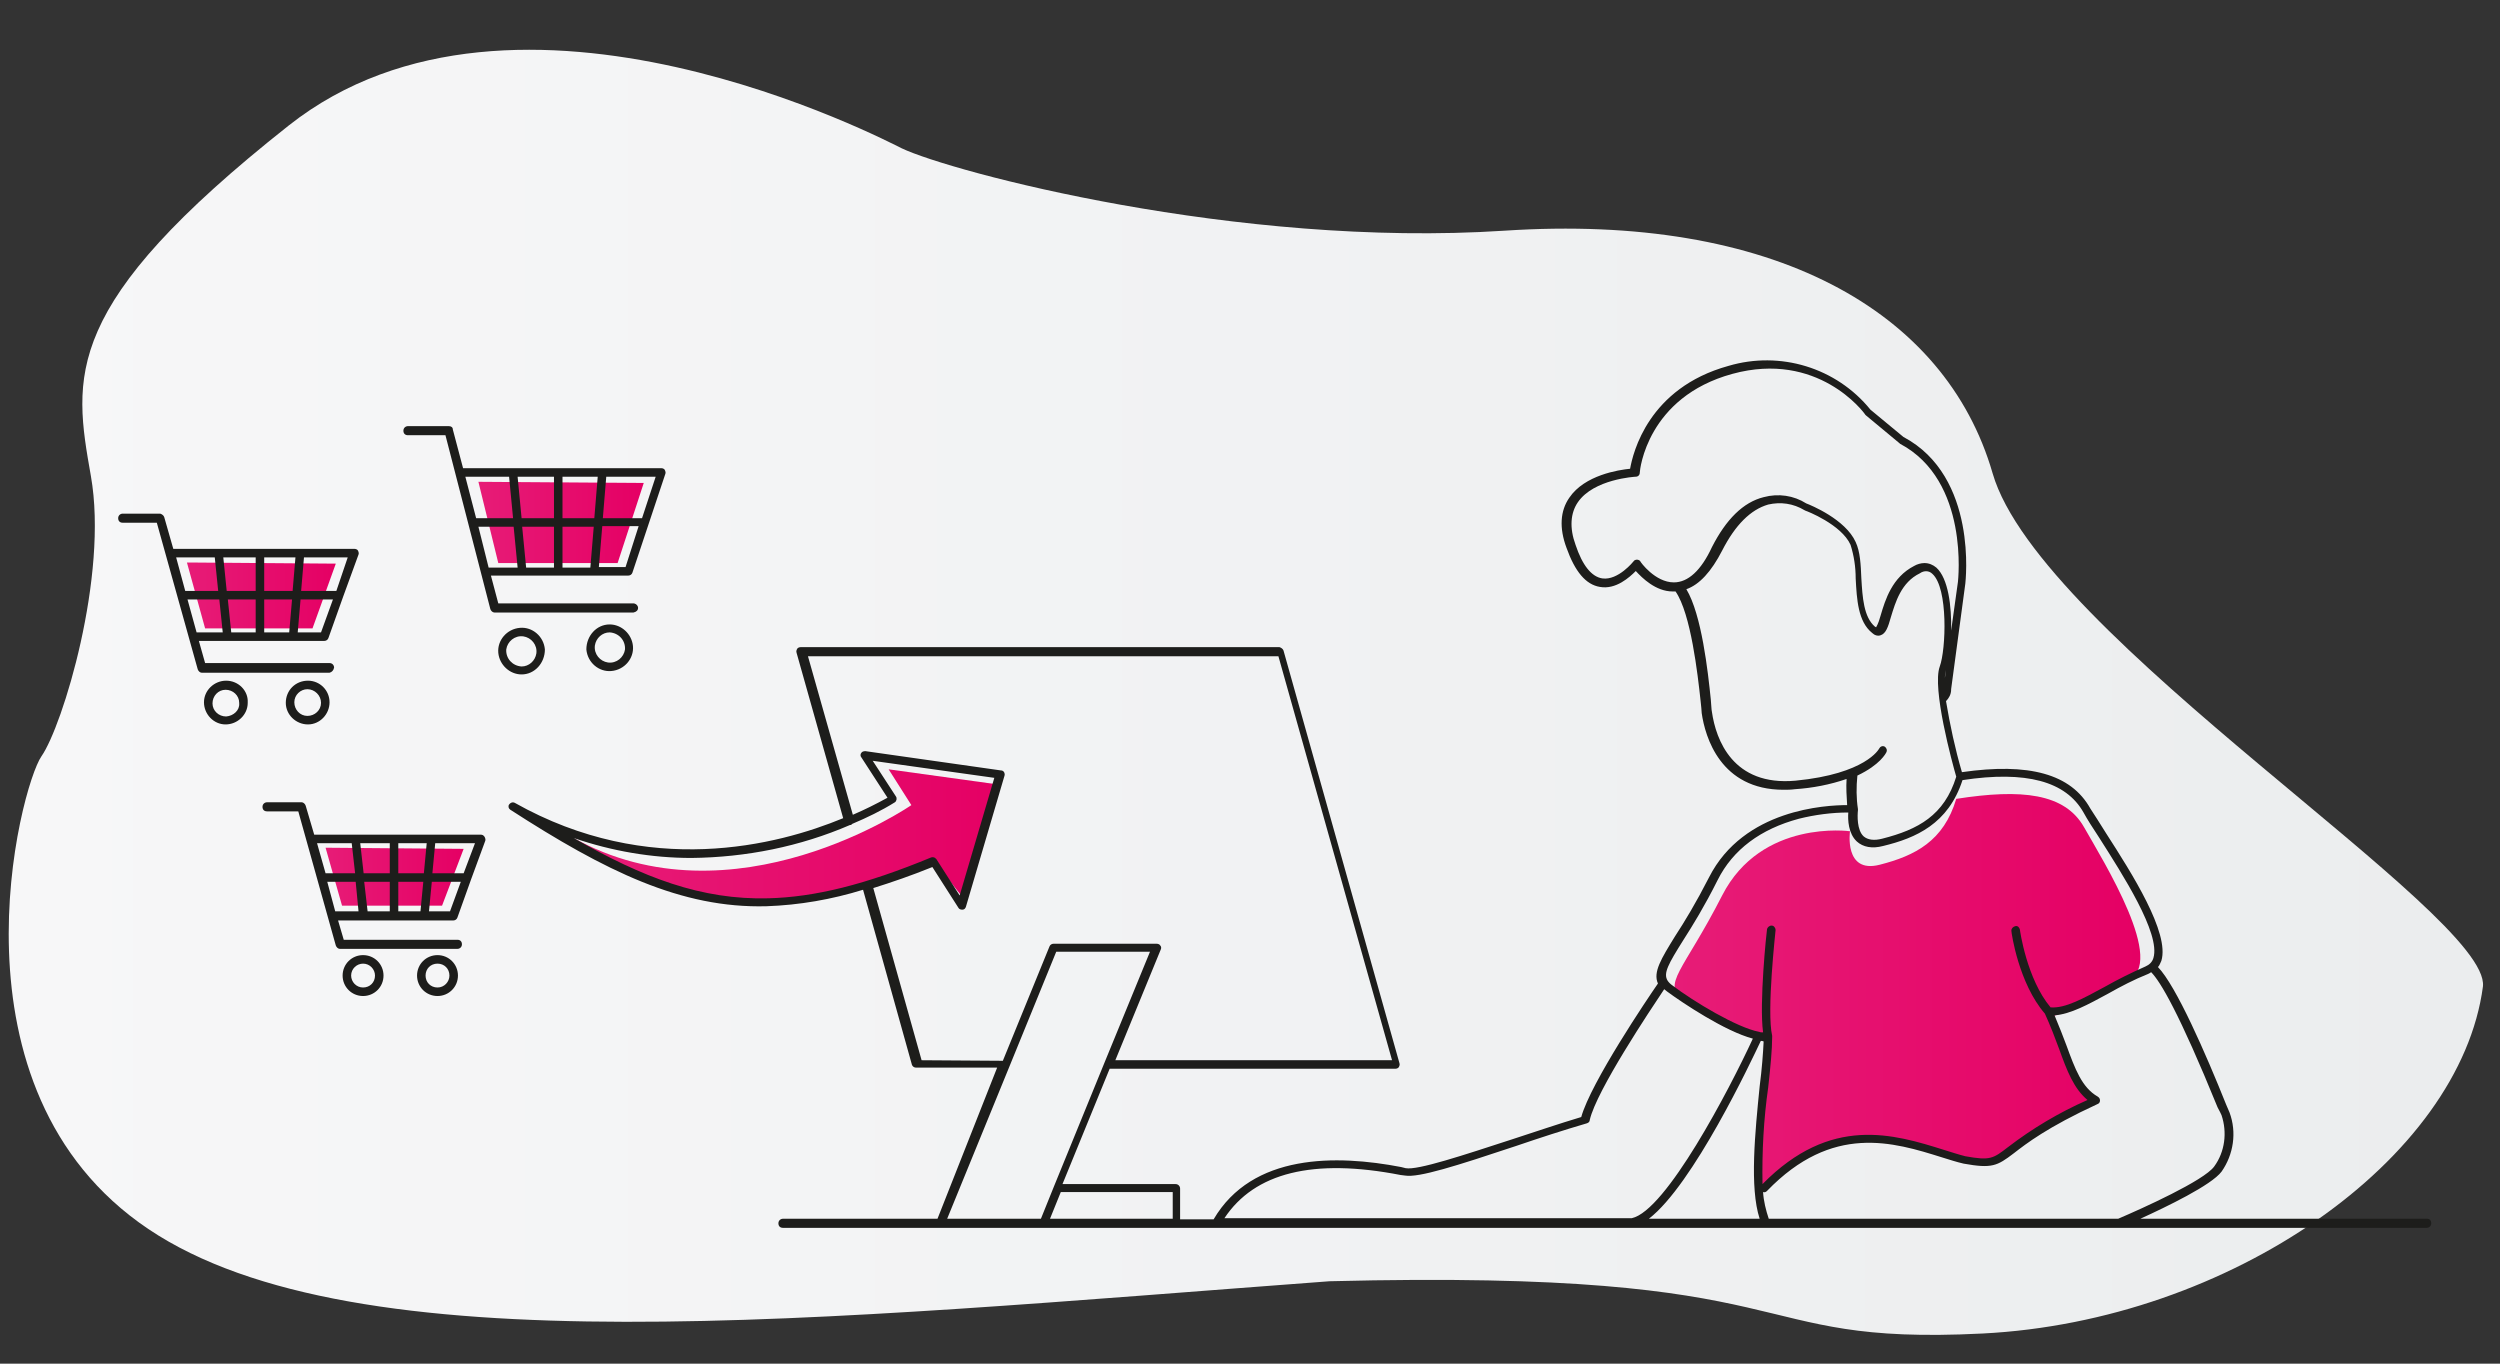 <?xml version="1.0" encoding="utf-8"?>
<!-- Generator: Adobe Illustrator 25.0.0, SVG Export Plug-In . SVG Version: 6.00 Build 0)  -->
<svg version="1.1" id="Ebene_1" xmlns="http://www.w3.org/2000/svg" xmlns:xlink="http://www.w3.org/1999/xlink" x="0px" y="0px"
	 viewBox="0 0 440 240" style="enable-background:new 0 0 440 240;" xml:space="preserve">
<rect x="0" y="0" width="440" height="240" fill="#333333" stroke="none"/>
<style type="text/css">
	.st0{fill:url(#SVGID_1_);}
	.st1{fill:url(#SVGID_2_);}
	.st2{fill:url(#SVGID_3_);}
	.st3{fill:url(#SVGID_4_);}
	.st4{fill:url(#SVGID_5_);}
	.st5{fill:url(#SVGID_6_);}
	.st6{fill:#1D1D1B;}
</style>
<g id="grauer_HG">
	
		<linearGradient id="SVGID_1_" gradientUnits="userSpaceOnUse" x1="1.603" y1="119.345" x2="437.016" y2="119.345" gradientTransform="matrix(1 0 0 -1 0 241.276)">
		<stop  offset="0" style="stop-color:#F7F7F8"/>
		<stop  offset="1" style="stop-color:#EBEDEE"/>
	</linearGradient>
	<path class="st0" d="M158.7,26.1c-2.3-1.1-67.8-35.7-107.9-4S12.9,66.2,16,83.8s-5,44-8.7,49.3s-17.8,58.6,18.8,83.2
		s118,15.9,207.9,9.2c86.3-2.2,71.3,11.4,114.9,9.2S433,204,437,173.6c1.3-12.8-78-61.6-86.3-90.3s-38.8-45.8-85.9-42.7
		S167.3,30.2,158.7,26.1z"/>
</g>
<g id="rote_fläche">
	
		<linearGradient id="SVGID_2_" gradientUnits="userSpaceOnUse" x1="100.79" y1="94.176" x2="175.91" y2="94.176" gradientTransform="matrix(1 0 0 -1 0 241.276)">
		<stop  offset="0" style="stop-color:#E71C77"/>
		<stop  offset="1" style="stop-color:#E50064"/>
	</linearGradient>
	<path class="st1" d="M160.4,141.7c0,0-31.3,21.6-59.6,5.7c23.7,15.2,39.3,13.7,63.9,3.7c-0.5,0.5,5.2,7.4,5.2,7.4l6-20.4l-19.5-2.7
		L160.4,141.7z"/>
	
		<linearGradient id="SVGID_3_" gradientUnits="userSpaceOnUse" x1="294.728" y1="63.808" x2="376.701" y2="63.808" gradientTransform="matrix(1 0 0 -1 0 241.276)">
		<stop  offset="0" style="stop-color:#E71C77"/>
		<stop  offset="1" style="stop-color:#E50064"/>
	</linearGradient>
	<path class="st2" d="M366.8,145.6c-3.4-6-11-6.8-22.5-5c-2.2,7.4-7.2,10-13.5,11.6s-5.2-5.9-5.2-5.9s-15.6-2.2-22.5,11.3
		s-10.7,15.5-6.8,18.5s11,7.3,14.3,6.4c0,7.2-3.6,25.6-0.3,32.8L310,209c13.6-14,25.9-7.5,35.3-5c9,1.6,3.6-1.5,23.2-10.5
		c-2.6-1.5-5.8-11.2-7.4-14.7c1.6,0.2,11.6-5.5,13.3-6.2C381.5,169.7,370.2,151.6,366.8,145.6z"/>
	
		<linearGradient id="SVGID_4_" gradientUnits="userSpaceOnUse" x1="84.15" y1="149.316" x2="113.3" y2="149.316" gradientTransform="matrix(1 0 0 -1 0 241.276)">
		<stop  offset="0" style="stop-color:#E71C77"/>
		<stop  offset="1" style="stop-color:#E50064"/>
	</linearGradient>
	<polygon class="st3" points="113.3,85 84.5,84.8 84.2,84.8 87.7,99.1 108.7,99.1 	"/>
	
		<linearGradient id="SVGID_5_" gradientUnits="userSpaceOnUse" x1="32.91" y1="136.471" x2="59.11" y2="136.471" gradientTransform="matrix(1 0 0 -1 0 241.276)">
		<stop  offset="0" style="stop-color:#E71C77"/>
		<stop  offset="1" style="stop-color:#E50064"/>
	</linearGradient>
	<polygon class="st4" points="33.3,99 32.9,99 36.1,110.6 55,110.6 59.1,99.2 	"/>
	
		<linearGradient id="SVGID_6_" gradientUnits="userSpaceOnUse" x1="57.27" y1="86.961" x2="81.64" y2="86.961" gradientTransform="matrix(1 0 0 -1 0 241.276)">
		<stop  offset="0" style="stop-color:#E71C77"/>
		<stop  offset="1" style="stop-color:#E50064"/>
	</linearGradient>
	<polygon class="st5" points="57.3,149.2 60.2,159.4 77.8,159.4 81.6,149.4 57.6,149.2 	"/>
</g>
<g id="schwarze_kontur_rz">
	<path class="st6" d="M427.2,214.5h-50.5c4.6-2.1,12.5-5.9,14.3-8.3c2.1-3,2.7-6.9,1.4-10.4c-0.1-0.2-0.3-0.7-0.6-1.4
		c-3.6-9-8.8-20.9-12-24.2c0.3-0.3,0.4-0.7,0.6-1.1c1.5-4.9-5.2-15.4-9.7-22.4c-1.1-1.8-2.1-3.3-2.8-4.4c-3.4-6.1-10.8-8.1-22.6-6.4
		c-1.2-4.1-2.1-8.3-2.8-12.5c0.5-0.5,0.9-1.2,0.9-2c0,0,0,0,0-0.1l2.5-18.6c0-0.2,2.3-18.8-10.9-25.8l-5.8-4.8
		c-6-7.4-15.9-10.4-25-7.7c-14.1,3.9-16.8,15.3-17.3,18.1c-2,0.2-8,1.1-10.7,5.1c-1.6,2.3-1.8,5.3-0.5,8.8c1.5,4.2,3.4,6.5,5.9,6.9
		c2.8,0.5,5.2-1.7,6.3-2.8c1.1,1.2,3.5,3.6,6.5,3.6h0.1c0.1,0,0.3,0,0.4,0c2.7,3.9,3.9,14.6,4.4,19.2c0.1,1,0.2,1.8,0.2,2.2
		c0.6,4.2,3.3,13.5,14.4,13.5c0.6,0,1.3,0,2-0.1c3.1-0.2,6.2-0.8,9.1-1.8c-0.1,1.5,0,3.1,0.1,4.6c-3.7,0-18.2,0.7-24.3,12.7
		c-2.3,4.5-4.3,7.8-6,10.4c-2.4,3.9-3.9,6.3-3,8.3c-1.8,2.6-11.8,17.4-13.5,23.5c-4,1.2-8.1,2.6-12.1,3.9
		c-8.6,2.8-16.7,5.5-18.8,5.1l-0.8-0.2c-11.4-2.2-26.2-2.4-33,9.2h-5.9v-5.4c0-0.4-0.3-0.8-0.8-0.8h-19.9l8.3-20.3h50.3
		c0.2,0,0.5-0.1,0.6-0.3c0.1-0.2,0.2-0.4,0.1-0.7l-20.4-72.6c-0.1-0.3-0.4-0.5-0.7-0.6h-84.3c-0.2,0-0.5,0.1-0.6,0.3
		c-0.1,0.2-0.2,0.4-0.1,0.7l8.2,29.1c-11.6,4.8-34.2,10.6-57.8-2.7c-0.4-0.2-0.8,0-1,0.3c-0.2,0.3-0.1,0.7,0.2,0.9
		c16.7,10.8,30.1,17.4,45.1,17l0,0c5.8-0.2,11.5-1.2,17-2.9l8.6,30.8c0.1,0.3,0.4,0.5,0.7,0.5h14.3L165,214.5h-27.2
		c-0.4,0-0.8,0.3-0.8,0.8s0.3,0.8,0.8,0.8h289.3c0.4,0,0.8-0.3,0.8-0.8S427.6,214.5,427.2,214.5z M391,196.3c1,3,0.6,6.4-1.3,9
		c-1.8,2.5-12.7,7.4-16.9,9.2h-61.5c-0.5-1.5-0.9-3.1-1-4.7c0.3,0.1,0.5,0,0.7-0.2c11.5-11.9,22.2-8.6,30.8-5.9
		c1.3,0.4,2.5,0.8,3.8,1.1c5,0.9,5.9,0.4,8.8-1.8c2.2-1.7,5.9-4.6,14.8-8.7c0.3-0.1,0.4-0.4,0.4-0.6c0-0.3-0.1-0.5-0.4-0.7
		c-2.8-1.6-4-4.9-5.5-9c-0.6-1.6-1.3-3.4-2.1-5.3c2.8-0.2,5.9-1.9,9.4-3.8c2.3-1.3,4.6-2.5,7.1-3.5c0.2-0.1,0.4-0.2,0.5-0.3
		c1.6,1.6,4.9,7.1,11.7,23.8C390.7,195.6,390.9,196.1,391,196.3z M310.4,183.3c-0.1,2.1-0.3,4.8-0.7,7.9c-0.8,8-1.8,17.8,0,23.3
		h-19.5c7.8-6,18-27.7,19.7-31.3C310.1,183.2,310.2,183.2,310.4,183.3L310.4,183.3z M294.6,102.5L294.6,102.5
		c-3.3,0-5.9-3.6-5.9-3.7c-0.1-0.2-0.4-0.3-0.6-0.3c-0.2,0-0.5,0.1-0.6,0.3c0,0-2.7,3.4-5.5,3c-1.9-0.3-3.5-2.3-4.7-5.9
		c-1.1-3-0.9-5.6,0.4-7.5c2.8-4.1,10.1-4.5,10.2-4.5c0.4,0,0.7-0.3,0.7-0.7c0-0.5,1.3-13.3,16.3-17.4s23.1,6.7,23.4,7.2l0.1,0.1
		l5.9,4.9l0.1,0.1c12.3,6.5,10.2,24.2,10.2,24.3l-1.2,8.6c0.1-4.3-0.5-9.2-2.6-11.1c-0.6-0.5-1.3-0.8-2.1-0.8
		c-0.6,0-1.3,0.2-1.8,0.5c-3.9,2-5.1,6-5.9,8.7c-0.2,0.7-0.4,1.4-0.8,2.1l-0.2-0.1c-2-1.7-2.2-5.2-2.4-8.5c-0.1-2.4-0.2-4.7-1-6.4
		c-1.8-4-7.9-6.5-8.7-6.8c-2.2-1.4-4.9-1.8-7.5-1.1c-3.6,0.9-6.6,3.9-9.1,8.8C299.4,100.4,297.1,102.5,294.6,102.5L294.6,102.5z
		 M342.5,117.9l-0.2,1.4C342.3,118.9,342.4,118.4,342.5,117.9L342.5,117.9z M332,132.4c0.2-0.4,0-0.8-0.3-1c0,0,0,0,0,0
		c-0.4-0.2-0.8,0-1,0.4c0,0-2.3,4.4-14.7,5.6c-11,1-14-7.2-14.7-12.1c-0.1-0.4-0.1-1.2-0.2-2.2c-0.5-4.9-1.6-14.9-4.3-19.4
		c2.3-0.8,4.4-3.1,6.3-6.8c2.3-4.5,5-7.2,8.1-8.1c2.2-0.5,4.4-0.2,6.4,1l0.2,0.1c0.1,0,6.3,2.4,7.9,6c0.6,1.9,0.9,3.9,0.9,5.9
		c0.2,3.7,0.4,7.6,2.9,9.6c0.4,0.4,1,0.6,1.5,0.4c0.9-0.3,1.3-1.4,1.8-3.2c0.8-2.6,1.8-6.1,5.1-7.7c0.7-0.5,1.6-0.5,2.2,0.1
		c2.8,2.5,2.4,13.3,1.3,16.3c-1.4,3.8,2.2,17,2.9,19.4c-2.1,6.8-6.7,9.3-13,10.9c-1.5,0.4-2.6,0.2-3.3-0.4c-1.2-1.1-1.1-3.7-1-4.6
		c0,0,0-0.1,0-0.1c0,0,0-0.1,0-0.1c-0.3-1.9-0.3-3.9-0.1-5.9C330.9,134.6,331.9,132.6,332,132.4z M296.3,165.4
		c1.6-2.5,3.7-5.9,6-10.5c2.7-5.4,7.6-9,14.3-10.8c2.8-0.7,5.8-1.1,8.7-1.1c-0.1,1.3,0,3.7,1.5,5.1c1.1,1,2.7,1.3,4.6,0.8
		c5.8-1.4,11.5-3.9,14-11.6c11.2-1.7,18.2,0.2,21.3,5.7c0.6,1.1,1.6,2.7,2.8,4.5c4,6.3,10.8,16.8,9.5,21.1c-0.2,0.7-0.7,1.2-1.4,1.5
		c-2.5,1.1-4.9,2.3-7.2,3.6c-3.7,2-6.9,3.8-9.5,3.6c-4.2-5-5.4-13.6-5.4-13.7c-0.1-0.4-0.4-0.7-0.8-0.6c0,0,0,0,0,0
		c-0.4,0.1-0.7,0.4-0.7,0.8c0,0,0,0,0,0c0,0.4,1.3,9.3,5.9,14.6c1,2.2,1.8,4.3,2.5,6.2c1.4,3.9,2.6,7,5,9c-5,2.2-9.7,5-14,8.3
		c-2.6,2-3.1,2.4-7.5,1.6c-1.2-0.3-2.4-0.7-3.7-1.1c-8.9-2.8-20-6.2-32,6c-0.1-5.7,0.2-11.4,1-17c0.4-3.6,0.7-6.7,0.7-8.9
		c0,0,0,0,0-0.1c0,0,0-0.1,0-0.1c-1-4.3,0.6-18.4,0.6-18.6c0-0.4-0.3-0.8-0.7-0.8c-0.4,0-0.7,0.3-0.8,0.6c-0.1,0.6-1.4,13-0.7,18.2
		c-0.2,0-0.5,0-0.7-0.1l0,0c-3.8-0.7-11.5-5.3-15.3-8.2c-0.3-0.2-0.6-0.5-0.8-0.8l0,0C292.7,171.3,293.6,169.7,296.3,165.4
		L296.3,165.4z M246.5,206.8l0.8,0.1c2.4,0.4,9-1.7,19.5-5.2c4.1-1.4,8.4-2.8,12.5-4c0.3-0.1,0.5-0.3,0.5-0.6
		c1.2-5.2,10.7-19.4,13.1-23l0.5,0.4c2.7,2,10.2,7,15.1,8.3c-4.2,9.1-15.3,30.3-21.3,31.6h-71.7
		C220.8,206.4,231.1,203.8,246.5,206.8L246.5,206.8z M206.4,209.8v4.7h-21.6l1.9-4.7H206.4z M135.2,158.1L135.2,158.1
		c-11.7,0.3-22-3.6-34.2-10.6c6.7,2.3,13.7,3.5,20.7,3.5c9.6-0.1,19.1-2,27.9-5.8h0.1c0.1,0,0.2-0.1,0.3-0.2
		c2.6-1.1,5.1-2.3,7.5-3.8c0.3-0.2,0.4-0.7,0.2-1l-4.1-6.3l21.4,3l-6.1,20.7l-4.1-6.4c-0.2-0.3-0.6-0.4-0.9-0.3
		C152.3,155.7,143.4,157.9,135.2,158.1z M162.2,186.6l-8.5-30.3c3.2-1,6.7-2.2,10.4-3.7l4.6,7.2c0.1,0.2,0.4,0.3,0.6,0.3h0.1
		c0.3,0,0.5-0.2,0.6-0.5l6.8-23.1c0.1-0.4-0.1-0.8-0.5-0.9c0,0-0.1,0-0.1,0l-23.9-3.4c-0.3,0-0.6,0.1-0.7,0.3
		c-0.2,0.2-0.2,0.6,0,0.8l4.6,7.1c-2,1.1-4,2.1-6.1,3l-7.9-27.9H225l20,71.1h-48.7l8-19.5c0.1-0.2,0.1-0.5-0.1-0.7
		c-0.1-0.2-0.4-0.3-0.6-0.3h-18.2c-0.3,0-0.6,0.2-0.7,0.5l-8.2,20.1L162.2,186.6z M177.7,187.6L177.7,187.6l8.2-20.1h16.5l-8,19.5
		l0,0l-8.9,21.8l0,0l-2.3,5.7h-16.5L177.7,187.6z"/>
	<path class="st6" d="M84.6,146.9H55.3l-1.5-5.1c-0.1-0.3-0.4-0.6-0.7-0.6h-6.1c-0.4,0-0.8,0.3-0.8,0.8s0.3,0.8,0.8,0.8h5.5
		l6.6,23.6c0.1,0.3,0.4,0.6,0.7,0.6h20.7c0.4,0,0.8-0.3,0.8-0.8s-0.3-0.8-0.8-0.8H60.5l-1-3.4h20.3c0.3,0,0.6-0.2,0.7-0.5l2.4-6.7
		l0,0l2.5-6.8c0.1-0.2,0-0.5-0.1-0.7C85.1,147,84.9,146.9,84.6,146.9z M68.6,155.2v5.2h-3.9l-0.6-5.2L68.6,155.2z M64,153.7
		l-0.6-5.3h5.2v5.3H64z M70.1,155.2h4.4l-0.5,5.2h-3.9L70.1,155.2z M70.1,153.7v-5.3h5l-0.5,5.3H70.1z M61.9,148.4l0.6,5.3h-5.2
		l-1.5-5.3H61.9z M57.6,155.2h5l0.5,5.2h-4.1L57.6,155.2z M79.2,160.4h-3.7l0.5-5.2h5.1L79.2,160.4z M81.6,153.7h-5.5l0.5-5.3h7
		L81.6,153.7z"/>
	<path class="st6" d="M63.9,168.1c-2,0-3.6,1.6-3.6,3.6s1.6,3.6,3.6,3.6c2,0,3.6-1.6,3.6-3.6c0,0,0,0,0,0
		C67.5,169.7,65.9,168.1,63.9,168.1C63.9,168.1,63.9,168.1,63.9,168.1z M63.9,173.8c-1.2,0-2.1-1-2.1-2.1c0-1.2,1-2.1,2.1-2.1
		c1.2,0,2.1,1,2.1,2.1C66,172.9,65.1,173.8,63.9,173.8C63.9,173.8,63.9,173.8,63.9,173.8L63.9,173.8z"/>
	<path class="st6" d="M77,168.1c-2,0-3.6,1.6-3.6,3.6c0,2,1.6,3.6,3.6,3.6c2,0,3.6-1.6,3.6-3.6c0,0,0,0,0,0
		C80.6,169.7,79,168.1,77,168.1C77,168.1,77,168.1,77,168.1z M77,173.8c-1.2,0-2.1-0.9-2.1-2.1s0.9-2.1,2.1-2.1s2.1,0.9,2.1,2.1
		c0,0,0,0,0,0C79.1,172.8,78.2,173.8,77,173.8C77,173.8,77,173.8,77,173.8z"/>
	<path class="st6" d="M58.8,117.5c0-0.4-0.3-0.8-0.8-0.8H36.1l-1.1-3.9h22.1c0.3,0,0.6-0.2,0.7-0.5l2.6-7.3l0,0l2.7-7.4
		c0.1-0.2,0-0.5-0.1-0.7c-0.1-0.2-0.4-0.3-0.6-0.3H30.5L28.9,91c-0.1-0.3-0.4-0.5-0.7-0.6h-6.6c-0.4,0-0.8,0.3-0.8,0.8
		s0.3,0.8,0.8,0.8h6l7.2,25.8c0.1,0.3,0.4,0.6,0.7,0.6H58C58.4,118.3,58.7,118,58.8,117.5C58.8,117.6,58.8,117.5,58.8,117.5z
		 M33,105.5h5.6l0.6,5.8h-4.6L33,105.5z M46.5,104v-5.9H52l-0.5,5.9H46.5z M51.4,105.5l-0.5,5.8h-4.4v-5.8H51.4z M45,104h-5.1
		l-0.6-5.9H45V104z M45,105.5v5.8h-4.3l-0.6-5.8L45,105.5z M56.5,111.3h-4.1l0.5-5.8h5.7L56.5,111.3z M59.2,104H53l0.5-5.9h7.7
		L59.2,104z M37.8,98.1l0.6,5.9h-5.8l-1.6-5.9H37.8z"/>
	<path class="st6" d="M39.8,119.8c-2.1,0-3.9,1.7-3.9,3.8s1.7,3.9,3.8,3.9s3.9-1.7,3.9-3.8c0,0,0,0,0-0.1
		C43.7,121.6,42,119.8,39.8,119.8z M39.8,126.1c-1.3,0-2.4-1-2.4-2.3c0-1.3,1-2.4,2.3-2.4c1.3,0,2.4,1,2.4,2.3c0,0,0,0,0,0.1
		C42.2,125,41.1,126,39.8,126.1z"/>
	<path class="st6" d="M50.3,123.7c0,2.1,1.8,3.8,3.9,3.8c2.1,0,3.8-1.8,3.8-3.9c0-2.1-1.7-3.8-3.8-3.8
		C52,119.8,50.3,121.5,50.3,123.7C50.3,123.7,50.3,123.7,50.3,123.7z M56.5,123.7c0,1.3-1.1,2.3-2.4,2.3c-1.3,0-2.3-1.1-2.3-2.4
		c0-1.3,1.1-2.3,2.3-2.3C55.4,121.3,56.5,122.4,56.5,123.7z"/>
	<path class="st6" d="M112.3,107c0-0.4-0.3-0.7-0.7-0.8c0,0,0,0,0,0H87.7l-1.3-4.9h24.2c0.3,0,0.6-0.2,0.7-0.5l5.8-17.4
		c0.1-0.2,0-0.5-0.1-0.7c-0.1-0.2-0.4-0.3-0.6-0.3H81.5l-1.8-6.8C79.7,75.2,79.4,75,79,75h-7.2c-0.4,0-0.8,0.3-0.8,0.8
		s0.3,0.8,0.8,0.8h6.6l7.9,30.6c0.1,0.3,0.4,0.6,0.7,0.6h24.5C112,107.7,112.3,107.4,112.3,107z M84.2,92.7h6.2l0.7,7.2H86
		L84.2,92.7z M99,91.2v-7.3h6.2l-0.6,7.3H99z M104.5,92.7l-0.6,7.2H99v-7.2H104.5z M97.5,91.2h-5.7l-0.7-7.3h6.4V91.2z M97.5,92.7
		v7.2h-4.9l-0.7-7.2L97.5,92.7z M110.1,99.8h-4.7l0.6-7.2h6.4L110.1,99.8z M113,91.2h-6.9l0.6-7.3h8.7L113,91.2z M89.6,83.9l0.7,7.3
		h-6.5l-1.9-7.3H89.6z"/>
	<path class="st6" d="M95.9,114.3c-0.2-2.3-2.2-4-4.4-3.8c-2.3,0.2-4,2.2-3.8,4.4c0.2,2.1,2,3.8,4.1,3.8
		C94.1,118.7,95.9,116.7,95.9,114.3z M89.1,114.3c0.2-1.4,1.5-2.5,3-2.3c1.4,0.2,2.5,1.5,2.3,3c-0.2,1.3-1.3,2.3-2.6,2.3
		C90.2,117.2,89,115.9,89.1,114.3C89.1,114.3,89.1,114.3,89.1,114.3z"/>
	<path class="st6" d="M103.2,114.3c0.2,2.3,2.2,4,4.4,3.8c2.3-0.2,4-2.2,3.8-4.4c-0.2-2.1-2-3.8-4.1-3.8
		C105,109.9,103.2,111.9,103.2,114.3z M110,114.3c-0.2,1.4-1.5,2.5-3,2.3c-1.4-0.2-2.5-1.5-2.3-3c0.2-1.3,1.3-2.3,2.6-2.3
		C108.9,111.4,110.1,112.7,110,114.3C110,114.3,110,114.3,110,114.3L110,114.3z"/>
</g>
</svg>
